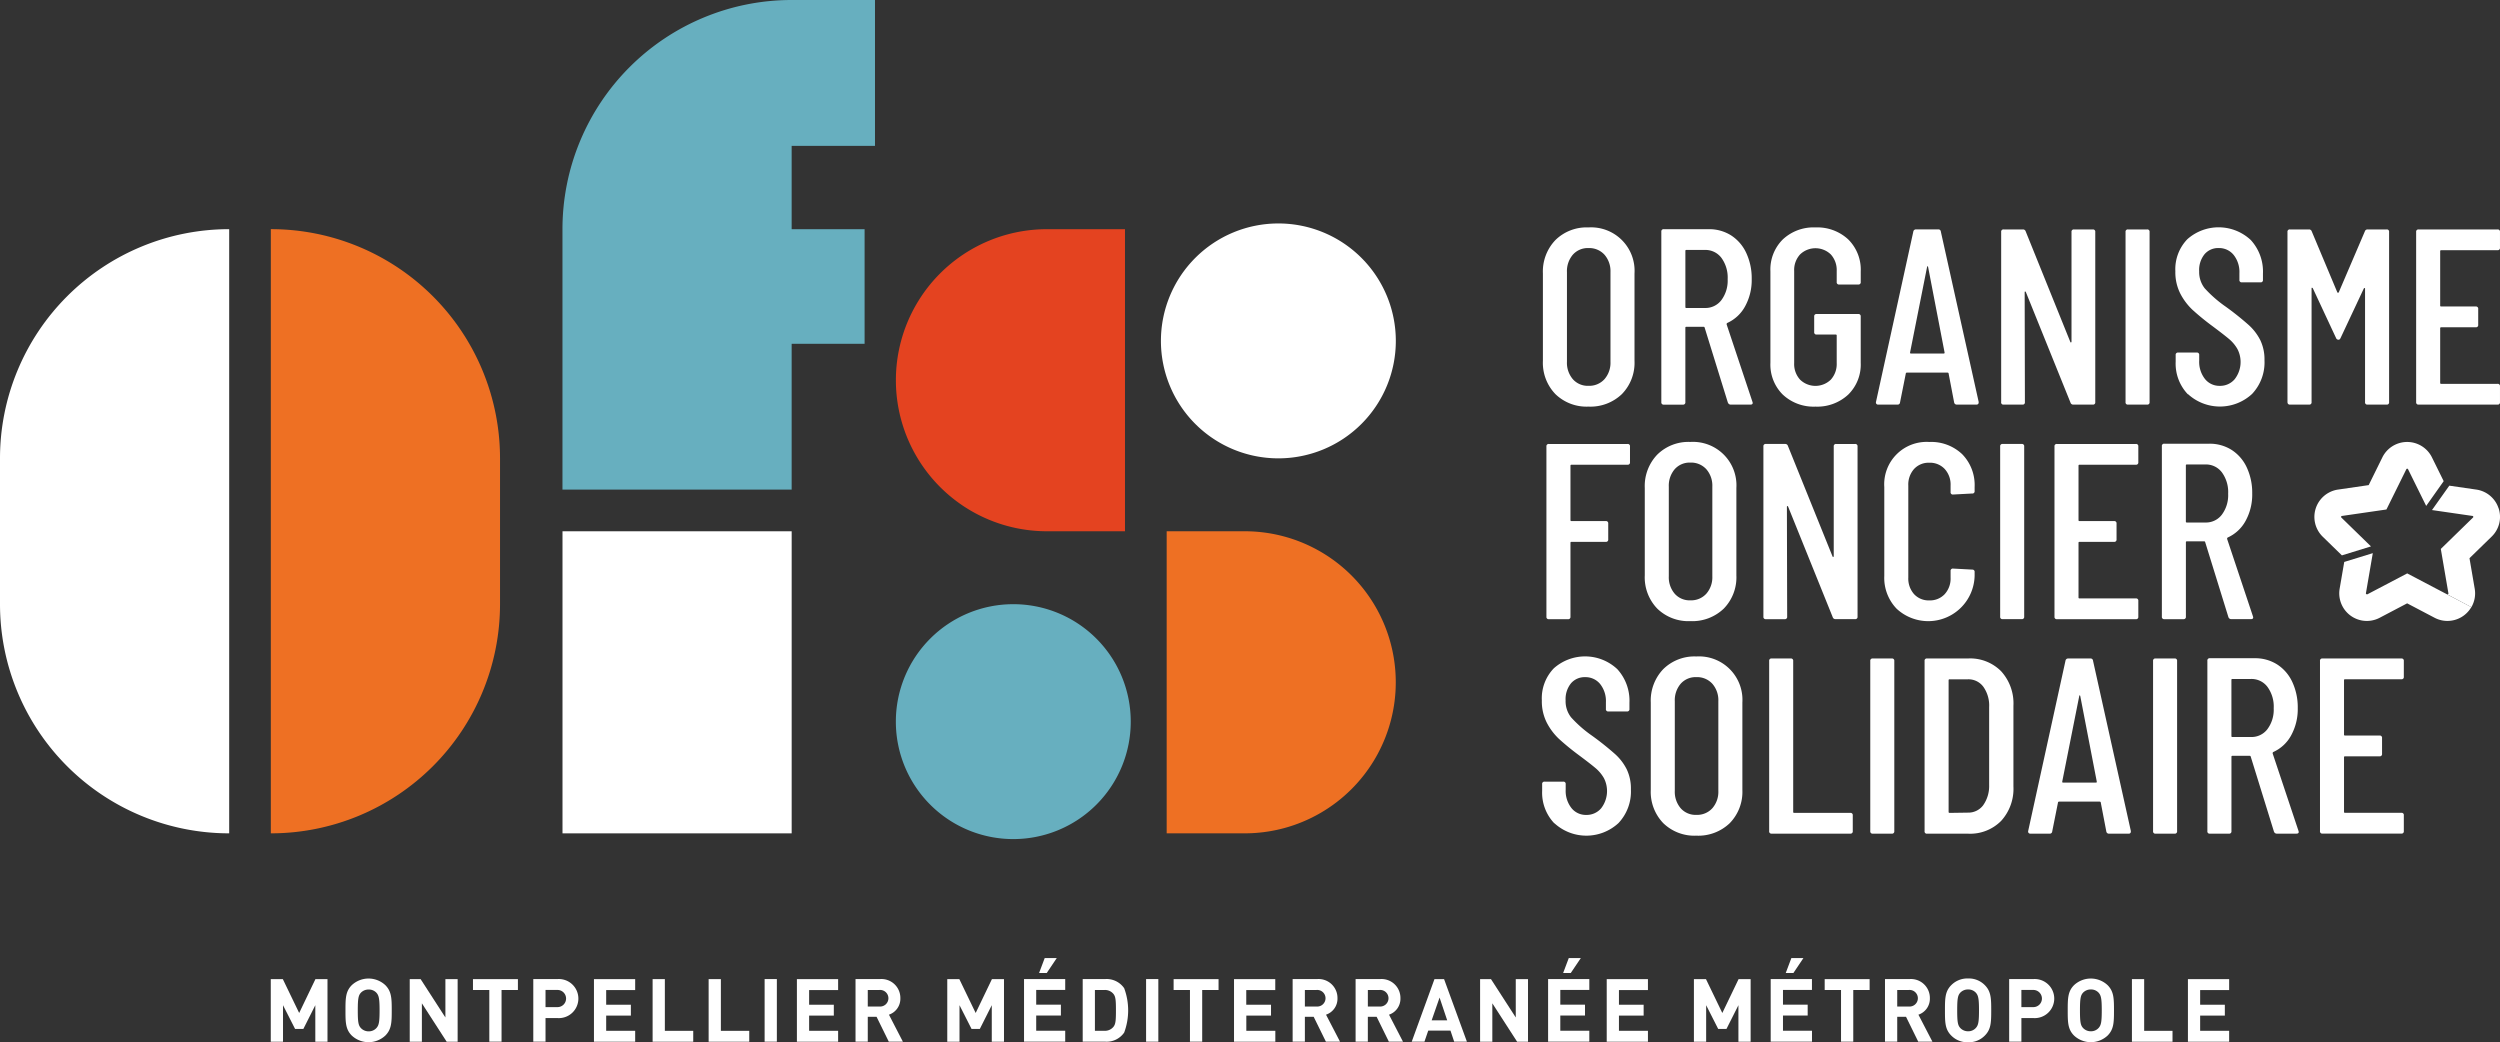 <svg xmlns="http://www.w3.org/2000/svg" width="150.533" height="62.754" viewBox="0 0 150.533 62.754">
  <rect x="0" y="0" width="150.533" height="62.754" fill="#333333" stroke="none"/>
  <g id="OFS-logo-complet-neg" transform="translate(75.266 31.377)">
    <g id="Groupe_186" data-name="Groupe 186" transform="translate(-75.266 -31.377)">
      <rect id="Rectangle_130" data-name="Rectangle 130" width="13.799" height="18.189" transform="translate(33.87 31.99)" fill="#fff"/>
      <g id="Groupe_185" data-name="Groupe 185">
        <path id="Tracé_1933" data-name="Tracé 1933" d="M13.8,76.6h0V40.221A13.8,13.8,0,0,0,0,54.02V62.8A13.8,13.8,0,0,0,13.8,76.6" transform="translate(0 -26.422)" fill="#fff"/>
        <path id="Tracé_1934" data-name="Tracé 1934" d="M47.532,76.6h0a13.8,13.8,0,0,0,13.8-13.8V54.02a13.8,13.8,0,0,0-13.8-13.8Z" transform="translate(-31.224 -26.422)" fill="#ee7023"/>
        <path id="Tracé_1935" data-name="Tracé 1935" d="M171.02,58.413h-4.7a9.094,9.094,0,1,1,0-18.189h4.7Z" transform="translate(-103.281 -26.424)" fill="#e44320"/>
        <path id="Tracé_1936" data-name="Tracé 1936" d="M204.753,93.238h4.7a9.094,9.094,0,1,1,0,18.189h-4.7Z" transform="translate(-134.504 -61.249)" fill="#ee7023"/>
        <path id="Tracé_1937" data-name="Tracé 1937" d="M117.535,8.782V0h-5.018a13.8,13.8,0,0,0-13.8,13.8v15.68h13.8V20.7h4.392V13.8h-4.392V8.782Z" transform="translate(-64.849)" fill="#67afbf"/>
        <path id="Tracé_1938" data-name="Tracé 1938" d="M164.294,106.036a7.072,7.072,0,1,0,7.073,7.071,7.071,7.071,0,0,0-7.073-7.071" transform="translate(-103.281 -69.656)" fill="#67afbf"/>
        <path id="Tracé_1939" data-name="Tracé 1939" d="M210.818,53.36a7.072,7.072,0,1,0-7.073-7.071,7.071,7.071,0,0,0,7.073,7.071" transform="translate(-133.842 -25.761)" fill="#fff"/>
        <path id="Tracé_1940" data-name="Tracé 1940" d="M50.208,175.6v-2.2l-.719,1.428h-.5l-.726-1.428v2.2h-.737v-3.77h.726l.984,2.039.979-2.039h.726v3.77Z" transform="translate(-31.222 -112.874)" fill="#fff"/>
        <path id="Tracé_1941" data-name="Tracé 1941" d="M63.029,175.174a1.48,1.48,0,0,1-2.016,0c-.377-.375-.382-.8-.382-1.519s.005-1.144.382-1.521a1.48,1.48,0,0,1,2.016,0c.377.377.388.8.388,1.521s-.011,1.143-.388,1.519M62.5,172.6a.613.613,0,0,0-.471-.2.632.632,0,0,0-.477.2c-.138.159-.18.339-.18,1.06s.042.893.18,1.052a.635.635,0,0,0,.477.206.615.615,0,0,0,.471-.206c.138-.159.185-.333.185-1.052s-.047-.9-.185-1.06" transform="translate(-39.829 -112.817)" fill="#fff"/>
        <path id="Tracé_1942" data-name="Tracé 1942" d="M74.125,175.6l-1.493-2.313V175.6H71.9v-3.77h.656l1.492,2.309v-2.309h.737v3.77Z" transform="translate(-47.229 -112.874)" fill="#fff"/>
        <path id="Tracé_1943" data-name="Tracé 1943" d="M84.728,172.487V175.6h-.737v-3.112h-.984v-.656h2.706v.656Z" transform="translate(-54.528 -112.877)" fill="#fff"/>
        <path id="Tracé_1944" data-name="Tracé 1944" d="M95.054,174.18H94.33V175.6h-.737V171.83h1.461a1.177,1.177,0,1,1,0,2.349m-.037-1.693H94.33v1.032h.688a.517.517,0,1,0,0-1.032" transform="translate(-61.482 -112.877)" fill="#fff"/>
        <path id="Tracé_1945" data-name="Tracé 1945" d="M104.242,175.6v-3.77h2.482v.658h-1.746v.883h1.487v.656h-1.487v.916h1.746v.656Z" transform="translate(-68.478 -112.874)" fill="#fff"/>
        <path id="Tracé_1946" data-name="Tracé 1946" d="M114.535,175.6v-3.77h.737v3.114h1.709v.656Z" transform="translate(-75.239 -112.874)" fill="#fff"/>
        <path id="Tracé_1947" data-name="Tracé 1947" d="M124.365,175.6v-3.77h.737v3.114h1.709v.656Z" transform="translate(-81.696 -112.874)" fill="#fff"/>
        <rect id="Rectangle_131" data-name="Rectangle 131" width="0.737" height="3.77" transform="translate(46.04 58.953)" fill="#fff"/>
        <path id="Tracé_1948" data-name="Tracé 1948" d="M139.858,175.6v-3.77h2.482v.658h-1.746v.883h1.487v.656h-1.487v.916h1.746v.656Z" transform="translate(-91.874 -112.874)" fill="#fff"/>
        <path id="Tracé_1949" data-name="Tracé 1949" d="M152.151,175.6l-.737-1.5h-.529v1.5h-.737V171.83h1.477a1.139,1.139,0,0,1,1.223,1.154,1.014,1.014,0,0,1-.688.99L153,175.6Zm-.573-3.113h-.693v.995h.693a.5.5,0,1,0,0-.995" transform="translate(-98.634 -112.877)" fill="#fff"/>
        <path id="Tracé_1950" data-name="Tracé 1950" d="M168.928,175.6v-2.2l-.719,1.428h-.5l-.724-1.428v2.2h-.737v-3.77h.726l.984,2.039.979-2.039h.726v3.77Z" transform="translate(-109.21 -112.874)" fill="#fff"/>
        <path id="Tracé_1951" data-name="Tracé 1951" d="M179.72,173.179v-3.771H182.2v.656h-1.747v.885h1.487v.656h-1.487v.916H182.2v.656Zm1.367-4.135h-.461l.339-.9h.726Z" transform="translate(-118.06 -110.456)" fill="#fff"/>
        <path id="Tracé_1952" data-name="Tracé 1952" d="M192.514,175.048a1.283,1.283,0,0,1-1.138.55h-1.36v-3.771h1.36a1.285,1.285,0,0,1,1.138.552,3.843,3.843,0,0,1,0,2.669m-.651-2.33a.656.656,0,0,0-.55-.232h-.562v2.456h.562a.657.657,0,0,0,.55-.234c.138-.164.154-.4.154-.995s-.016-.831-.154-.995" transform="translate(-124.823 -112.875)" fill="#fff"/>
        <rect id="Rectangle_132" data-name="Rectangle 132" width="0.737" height="3.77" transform="translate(69.01 58.953)" fill="#fff"/>
        <path id="Tracé_1953" data-name="Tracé 1953" d="M207.7,172.487V175.6h-.737v-3.112h-.984v-.656h2.706v.656Z" transform="translate(-135.312 -112.877)" fill="#fff"/>
        <path id="Tracé_1954" data-name="Tracé 1954" d="M216.572,175.6v-3.77h2.484v.658h-1.747v.883H218.8v.656h-1.487v.916h1.747v.656Z" transform="translate(-142.268 -112.874)" fill="#fff"/>
        <path id="Tracé_1955" data-name="Tracé 1955" d="M228.866,175.6l-.737-1.5H227.6v1.5h-.737V171.83h1.477a1.139,1.139,0,0,1,1.223,1.154,1.013,1.013,0,0,1-.69.99l.843,1.625Zm-.573-3.113H227.6v.995h.693a.5.5,0,1,0,0-.995" transform="translate(-149.029 -112.877)" fill="#fff"/>
        <path id="Tracé_1956" data-name="Tracé 1956" d="M239.915,175.6l-.737-1.5h-.529v1.5h-.737V171.83h1.477a1.139,1.139,0,0,1,1.223,1.154,1.014,1.014,0,0,1-.688.99l.841,1.625Zm-.572-3.113h-.693v.995h.693a.5.5,0,1,0,0-.995" transform="translate(-156.287 -112.877)" fill="#fff"/>
        <path id="Tracé_1957" data-name="Tracé 1957" d="M250.317,175.6l-.223-.667h-1.339l-.229.667h-.766l1.37-3.769h.578l1.376,3.769Zm-.88-2.657-.477,1.372h.937Z" transform="translate(-162.756 -112.876)" fill="#fff"/>
        <path id="Tracé_1958" data-name="Tracé 1958" d="M261.992,175.6l-1.493-2.313V175.6h-.737v-3.77h.656l1.492,2.309v-2.309h.737v3.77Z" transform="translate(-170.641 -112.874)" fill="#fff"/>
        <path id="Tracé_1959" data-name="Tracé 1959" d="M271.694,173.179v-3.771h2.482v.656h-1.747v.885h1.487v.656h-1.487v.916h1.747v.656Zm1.365-4.135H272.6l.339-.9h.726Z" transform="translate(-178.478 -110.456)" fill="#fff"/>
        <path id="Tracé_1960" data-name="Tracé 1960" d="M281.985,175.6v-3.77h2.482v.658h-1.746v.883h1.487v.656h-1.487v.916h1.746v.656Z" transform="translate(-185.239 -112.874)" fill="#fff"/>
        <path id="Tracé_1961" data-name="Tracé 1961" d="M299.968,175.6v-2.2l-.719,1.428h-.5l-.724-1.428v2.2h-.737v-3.77h.726l.984,2.039.979-2.039h.726v3.77Z" transform="translate(-195.292 -112.874)" fill="#fff"/>
        <path id="Tracé_1962" data-name="Tracé 1962" d="M310.76,173.179v-3.771h2.484v.656H311.5v.885h1.487v.656H311.5v.916h1.747v.656Zm1.367-4.135h-.461l.339-.9h.726Z" transform="translate(-204.141 -110.456)" fill="#fff"/>
        <path id="Tracé_1963" data-name="Tracé 1963" d="M321.956,172.487V175.6h-.737v-3.112h-.984v-.656h2.706v.656Z" transform="translate(-210.365 -112.877)" fill="#fff"/>
        <path id="Tracé_1964" data-name="Tracé 1964" d="M332.824,175.6l-.737-1.5h-.529v1.5h-.737V171.83H332.3a1.14,1.14,0,0,1,1.224,1.154,1.013,1.013,0,0,1-.69.99l.843,1.625Zm-.573-3.113h-.693v.995h.693a.5.5,0,1,0,0-.995" transform="translate(-217.32 -112.877)" fill="#fff"/>
        <path id="Tracé_1965" data-name="Tracé 1965" d="M343.743,175.174a1.336,1.336,0,0,1-1.006.4,1.35,1.35,0,0,1-1.011-.4c-.377-.375-.382-.8-.382-1.519s.005-1.144.382-1.521a1.357,1.357,0,0,1,1.011-.4,1.343,1.343,0,0,1,1.006.4c.377.377.387.8.387,1.521s-.01,1.143-.387,1.519m-.534-2.578a.612.612,0,0,0-.471-.2.632.632,0,0,0-.477.2c-.138.159-.18.339-.18,1.06s.042.893.18,1.052a.635.635,0,0,0,.477.206.615.615,0,0,0,.471-.206c.138-.159.185-.333.185-1.052s-.047-.9-.185-1.06" transform="translate(-224.232 -112.817)" fill="#fff"/>
        <path id="Tracé_1966" data-name="Tracé 1966" d="M354.073,174.18h-.724V175.6h-.737V171.83h1.461a1.177,1.177,0,1,1,0,2.349m-.037-1.693h-.688v1.032h.688a.517.517,0,1,0,0-1.032" transform="translate(-231.634 -112.877)" fill="#fff"/>
        <path id="Tracé_1967" data-name="Tracé 1967" d="M365.287,175.174a1.48,1.48,0,0,1-2.016,0c-.377-.375-.383-.8-.383-1.519s.005-1.144.383-1.521a1.48,1.48,0,0,1,2.016,0c.377.377.387.8.387,1.521s-.01,1.143-.387,1.519m-.534-2.578a.611.611,0,0,0-.471-.2.632.632,0,0,0-.477.2c-.138.159-.18.339-.18,1.06s.042.893.18,1.052a.635.635,0,0,0,.477.206.614.614,0,0,0,.471-.206c.138-.159.185-.333.185-1.052s-.047-.9-.185-1.06" transform="translate(-238.384 -112.817)" fill="#fff"/>
        <path id="Tracé_1968" data-name="Tracé 1968" d="M374.156,175.6v-3.77h.737v3.114H376.6v.656Z" transform="translate(-245.786 -112.874)" fill="#fff"/>
        <path id="Tracé_1969" data-name="Tracé 1969" d="M383.985,175.6v-3.77h2.482v.658h-1.746v.883h1.487v.656h-1.487v.916h1.746v.656Z" transform="translate(-252.243 -112.874)" fill="#fff"/>
        <path id="Tracé_1970" data-name="Tracé 1970" d="M271.537,49.951a2.711,2.711,0,0,1-.754-2.006V42.686a2.734,2.734,0,0,1,.754-2.011,2.673,2.673,0,0,1,1.99-.761,2.616,2.616,0,0,1,2.772,2.772v5.259a2.694,2.694,0,0,1-.761,2.006,2.733,2.733,0,0,1-2.011.752,2.689,2.689,0,0,1-1.99-.752m2.954-.9a1.5,1.5,0,0,0,.361-1.047v-5.4a1.506,1.506,0,0,0-.361-1.047,1.241,1.241,0,0,0-.964-.4,1.2,1.2,0,0,0-.942.4,1.525,1.525,0,0,0-.354,1.047v5.4a1.519,1.519,0,0,0,.354,1.047,1.193,1.193,0,0,0,.942.4,1.234,1.234,0,0,0,.964-.4" transform="translate(-177.88 -26.22)" fill="#fff"/>
        <path id="Tracé_1971" data-name="Tracé 1971" d="M295.569,50.666l-1.4-4.521a.059.059,0,0,0-.061-.045h-1.04a.052.052,0,0,0-.059.059v4.476a.134.134,0,0,1-.15.152h-1.147a.134.134,0,0,1-.15-.152V40.372a.133.133,0,0,1,.15-.15h2.7a2.458,2.458,0,0,1,1.356.377,2.5,2.5,0,0,1,.911,1.062,3.6,3.6,0,0,1,.325,1.56,3.282,3.282,0,0,1-.4,1.65,2.3,2.3,0,0,1-1.077,1,.089.089,0,0,0-.031.091l1.553,4.657.016.059c0,.072-.047.107-.136.107h-1.176a.175.175,0,0,1-.18-.12m-2.563-9.133v3.376a.052.052,0,0,0,.059.059h1.115a1.205,1.205,0,0,0,.995-.475,1.962,1.962,0,0,0,.377-1.257,2.016,2.016,0,0,0-.377-1.288,1.205,1.205,0,0,0-.995-.475h-1.115a.052.052,0,0,0-.059.059" transform="translate(-191.528 -26.422)" fill="#fff"/>
        <path id="Tracé_1972" data-name="Tracé 1972" d="M311.458,49.981a2.542,2.542,0,0,1-.746-1.913V42.552a2.548,2.548,0,0,1,.746-1.915,2.706,2.706,0,0,1,1.967-.723,2.735,2.735,0,0,1,1.974.723,2.559,2.559,0,0,1,.752,1.931V43.2a.134.134,0,0,1-.15.152h-1.145a.134.134,0,0,1-.152-.152v-.663a1.4,1.4,0,0,0-.353-.995,1.332,1.332,0,0,0-1.854,0,1.388,1.388,0,0,0-.354.995v5.546a1.389,1.389,0,0,0,.354.995,1.328,1.328,0,0,0,1.854,0,1.4,1.4,0,0,0,.353-.995V46.423a.053.053,0,0,0-.059-.059H313.5a.133.133,0,0,1-.152-.15v-.936a.134.134,0,0,1,.152-.15H316a.133.133,0,0,1,.15.15v2.789a2.534,2.534,0,0,1-.752,1.913,2.736,2.736,0,0,1-1.974.724,2.707,2.707,0,0,1-1.967-.724" transform="translate(-204.11 -26.22)" fill="#fff"/>
        <path id="Tracé_1973" data-name="Tracé 1973" d="M333.94,50.678l-.331-1.732a.054.054,0,0,0-.023-.045.1.1,0,0,0-.054-.016h-2.426a.1.1,0,0,0-.053.016.054.054,0,0,0-.023.045l-.346,1.732a.145.145,0,0,1-.166.136h-1.145a.135.135,0,0,1-.114-.045.137.137,0,0,1-.023-.12L331.482,40.4a.156.156,0,0,1,.166-.136h1.327a.145.145,0,0,1,.166.136l2.276,10.246v.03a.12.12,0,0,1-.136.136h-1.175a.154.154,0,0,1-.166-.136m-2.608-2.938h1.99c.03,0,.044-.019.044-.059l-.993-5.155c-.011-.03-.021-.046-.03-.046s-.021.016-.031.046l-1.025,5.155c0,.04.016.059.046.059" transform="translate(-216.276 -26.451)" fill="#fff"/>
        <path id="Tracé_1974" data-name="Tracé 1974" d="M351.209,50.664V40.416a.133.133,0,0,1,.15-.15h1.161a.166.166,0,0,1,.166.12l2.683,6.645c.009.031.024.044.045.038s.03-.023.03-.052v-6.6a.133.133,0,0,1,.15-.15h1.131a.133.133,0,0,1,.15.15V50.664a.132.132,0,0,1-.15.15h-1.176a.167.167,0,0,1-.166-.12L352.7,44.049c-.011-.03-.026-.045-.046-.045s-.03.015-.03.045l.014,6.615a.132.132,0,0,1-.15.15h-1.131a.132.132,0,0,1-.15-.15" transform="translate(-230.712 -26.451)" fill="#fff"/>
        <path id="Tracé_1975" data-name="Tracé 1975" d="M373.039,50.664V40.416a.133.133,0,0,1,.15-.15h1.147a.133.133,0,0,1,.15.15V50.664a.132.132,0,0,1-.15.15h-1.147a.132.132,0,0,1-.15-.15" transform="translate(-245.053 -26.451)" fill="#fff"/>
        <path id="Tracé_1976" data-name="Tracé 1976" d="M382.5,49.959a2.671,2.671,0,0,1-.731-1.952V47.6a.133.133,0,0,1,.152-.15h1.115a.132.132,0,0,1,.15.15v.332a1.67,1.67,0,0,0,.346,1.107,1.108,1.108,0,0,0,.89.415,1.141,1.141,0,0,0,.9-.4,1.687,1.687,0,0,0,.166-1.816,2.229,2.229,0,0,0-.5-.6c-.208-.176-.541-.434-1-.777a15.193,15.193,0,0,1-1.2-.979,3.665,3.665,0,0,1-.738-.979,2.846,2.846,0,0,1-.3-1.343,2.6,2.6,0,0,1,.723-1.936,2.832,2.832,0,0,1,3.821.052,2.81,2.81,0,0,1,.731,2.019v.377a.133.133,0,0,1-.152.15h-1.114a.133.133,0,0,1-.152-.15v-.407a1.649,1.649,0,0,0-.346-1.093,1.125,1.125,0,0,0-.9-.415,1.079,1.079,0,0,0-.852.37,1.511,1.511,0,0,0-.325,1.032,1.581,1.581,0,0,0,.331,1.018,7.443,7.443,0,0,0,1.266,1.108,17.551,17.551,0,0,1,1.379,1.1,3.133,3.133,0,0,1,.709.927,2.688,2.688,0,0,1,.248,1.2,2.768,2.768,0,0,1-.745,2.027,2.847,2.847,0,0,1-3.858.016" transform="translate(-250.765 -26.221)" fill="#fff"/>
        <path id="Tracé_1977" data-name="Tracé 1977" d="M401.457,50.664V40.416a.133.133,0,0,1,.15-.15h1.147a.168.168,0,0,1,.166.12l1.536,3.662a.047.047,0,0,0,.046.03.048.048,0,0,0,.045-.03l1.568-3.662a.164.164,0,0,1,.166-.12h1.145a.133.133,0,0,1,.15.15V50.664a.132.132,0,0,1-.15.15H406.28a.133.133,0,0,1-.152-.15V43.837c0-.03-.007-.045-.023-.045a.085.085,0,0,0-.052.032l-1.4,2.983q-.044.1-.12.1a.154.154,0,0,1-.15-.1l-1.4-3a.087.087,0,0,0-.052-.032c-.016,0-.023.016-.023.047v6.841a.132.132,0,0,1-.15.15h-1.147a.132.132,0,0,1-.15-.15" transform="translate(-263.721 -26.451)" fill="#fff"/>
        <path id="Tracé_1978" data-name="Tracé 1978" d="M428.936,41.518h-3.392a.053.053,0,0,0-.059.059v3.271a.052.052,0,0,0,.059.059h2.081a.134.134,0,0,1,.15.152v.95a.133.133,0,0,1-.15.15h-2.081a.053.053,0,0,0-.059.061v3.285a.052.052,0,0,0,.059.059h3.392a.132.132,0,0,1,.15.15v.951a.133.133,0,0,1-.15.15H424.19a.134.134,0,0,1-.152-.15V40.418a.133.133,0,0,1,.152-.15h4.746a.132.132,0,0,1,.15.15v.949a.133.133,0,0,1-.15.15" transform="translate(-278.554 -26.452)" fill="#fff"/>
        <path id="Tracé_1979" data-name="Tracé 1979" d="M276.283,79.167h-3.376a.053.053,0,0,0-.059.059V82.5a.052.052,0,0,0,.059.059h2.065a.134.134,0,0,1,.15.152v.95a.133.133,0,0,1-.15.15h-2.065a.053.053,0,0,0-.059.061v4.446a.134.134,0,0,1-.152.15H271.55a.133.133,0,0,1-.15-.15V78.067a.133.133,0,0,1,.15-.15h4.732a.132.132,0,0,1,.15.15v.949a.132.132,0,0,1-.15.15" transform="translate(-178.285 -51.184)" fill="#fff"/>
        <path id="Tracé_1980" data-name="Tracé 1980" d="M289.414,87.6a2.71,2.71,0,0,1-.754-2.006V80.335a2.733,2.733,0,0,1,.754-2.011,2.671,2.671,0,0,1,1.99-.761,2.616,2.616,0,0,1,2.772,2.772v5.259a2.694,2.694,0,0,1-.761,2.006,2.734,2.734,0,0,1-2.011.752,2.686,2.686,0,0,1-1.99-.752m2.953-.9a1.5,1.5,0,0,0,.361-1.047v-5.4a1.5,1.5,0,0,0-.361-1.047,1.239,1.239,0,0,0-.963-.4,1.2,1.2,0,0,0-.943.4,1.525,1.525,0,0,0-.354,1.047v5.4a1.519,1.519,0,0,0,.354,1.047,1.194,1.194,0,0,0,.943.4,1.232,1.232,0,0,0,.963-.4" transform="translate(-189.623 -50.952)" fill="#fff"/>
        <path id="Tracé_1981" data-name="Tracé 1981" d="M309.481,88.313V78.065a.133.133,0,0,1,.15-.15h1.161a.165.165,0,0,1,.166.12l2.683,6.645c.009.031.024.044.045.038s.03-.023.03-.052v-6.6a.133.133,0,0,1,.15-.15H315a.133.133,0,0,1,.15.15V88.313a.133.133,0,0,1-.15.15H313.82a.167.167,0,0,1-.166-.12L310.973,81.7c-.01-.03-.026-.045-.045-.045s-.032.015-.032.045l.016,6.615a.133.133,0,0,1-.15.15h-1.131a.133.133,0,0,1-.15-.15" transform="translate(-203.301 -51.183)" fill="#fff"/>
        <path id="Tracé_1982" data-name="Tracé 1982" d="M331.443,87.608a2.677,2.677,0,0,1-.746-1.981v-5.35a2.552,2.552,0,0,1,2.712-2.712,2.7,2.7,0,0,1,1.981.738,2.652,2.652,0,0,1,.746,1.974v.241a.132.132,0,0,1-.15.15l-1.145.061a.133.133,0,0,1-.152-.15v-.393a1.388,1.388,0,0,0-.354-.995,1.216,1.216,0,0,0-.925-.377,1.194,1.194,0,0,0-.92.377,1.408,1.408,0,0,0-.347.995v5.546a1.409,1.409,0,0,0,.347.995,1.189,1.189,0,0,0,.92.377,1.211,1.211,0,0,0,.925-.377,1.389,1.389,0,0,0,.354-.995V85.34a.134.134,0,0,1,.152-.152l1.145.061a.133.133,0,0,1,.15.15v.227a2.794,2.794,0,0,1-4.694,1.981" transform="translate(-217.238 -50.952)" fill="#fff"/>
        <path id="Tracé_1983" data-name="Tracé 1983" d="M351.032,88.313V78.065a.133.133,0,0,1,.15-.15h1.147a.133.133,0,0,1,.15.15V88.313a.133.133,0,0,1-.15.15h-1.147a.132.132,0,0,1-.15-.15" transform="translate(-230.596 -51.183)" fill="#fff"/>
        <path id="Tracé_1984" data-name="Tracé 1984" d="M365.461,79.167H362.07a.053.053,0,0,0-.059.059V82.5a.052.052,0,0,0,.059.059h2.081a.134.134,0,0,1,.15.152v.95a.133.133,0,0,1-.15.15H362.07a.053.053,0,0,0-.059.061v3.285a.052.052,0,0,0,.059.059h3.392a.132.132,0,0,1,.15.15v.951a.132.132,0,0,1-.15.15h-4.748a.133.133,0,0,1-.15-.15V78.067a.133.133,0,0,1,.15-.15h4.748a.132.132,0,0,1,.15.15v.949a.132.132,0,0,1-.15.15" transform="translate(-236.857 -51.184)" fill="#fff"/>
        <path id="Tracé_1985" data-name="Tracé 1985" d="M383.415,88.315l-1.4-4.521a.059.059,0,0,0-.061-.045h-1.04a.052.052,0,0,0-.059.059v4.476a.134.134,0,0,1-.15.152h-1.147a.134.134,0,0,1-.15-.152V78.021a.133.133,0,0,1,.15-.15h2.7a2.463,2.463,0,0,1,1.356.377,2.5,2.5,0,0,1,.911,1.062,3.61,3.61,0,0,1,.323,1.56,3.284,3.284,0,0,1-.4,1.65,2.3,2.3,0,0,1-1.077,1,.089.089,0,0,0-.032.091l1.554,4.657.014.059c0,.072-.045.107-.134.107h-1.177a.174.174,0,0,1-.18-.12m-2.563-9.133v3.376a.052.052,0,0,0,.059.059h1.115a1.2,1.2,0,0,0,.995-.475,1.96,1.96,0,0,0,.377-1.257,2.014,2.014,0,0,0-.377-1.288,1.2,1.2,0,0,0-.995-.475h-1.115a.052.052,0,0,0-.059.059" transform="translate(-249.235 -51.154)" fill="#fff"/>
        <path id="Tracé_1986" data-name="Tracé 1986" d="M271.326,125.257a2.67,2.67,0,0,1-.731-1.952V122.9a.133.133,0,0,1,.152-.15h1.115a.132.132,0,0,1,.15.15v.332a1.669,1.669,0,0,0,.346,1.106,1.106,1.106,0,0,0,.89.415,1.142,1.142,0,0,0,.9-.4,1.7,1.7,0,0,0,.166-1.815,2.249,2.249,0,0,0-.5-.6c-.208-.176-.541-.435-1-.777a15.177,15.177,0,0,1-1.2-.98,3.661,3.661,0,0,1-.738-.979,2.846,2.846,0,0,1-.3-1.342,2.6,2.6,0,0,1,.723-1.936,2.832,2.832,0,0,1,3.821.052,2.812,2.812,0,0,1,.731,2.02v.377a.133.133,0,0,1-.152.15h-1.115a.132.132,0,0,1-.15-.15v-.407a1.649,1.649,0,0,0-.346-1.093,1.129,1.129,0,0,0-.906-.415,1.076,1.076,0,0,0-.85.37,1.51,1.51,0,0,0-.325,1.032,1.571,1.571,0,0,0,.331,1.018,7.385,7.385,0,0,0,1.266,1.109,17.556,17.556,0,0,1,1.379,1.1,3.128,3.128,0,0,1,.708.927,2.687,2.687,0,0,1,.248,1.2,2.769,2.769,0,0,1-.745,2.027,2.846,2.846,0,0,1-3.858.015" transform="translate(-177.737 -75.684)" fill="#fff"/>
        <path id="Tracé_1987" data-name="Tracé 1987" d="M290.468,125.25a2.712,2.712,0,0,1-.754-2.006v-5.26a2.735,2.735,0,0,1,.754-2.011,2.672,2.672,0,0,1,1.99-.761,2.615,2.615,0,0,1,2.772,2.772v5.26a2.7,2.7,0,0,1-.761,2.006,2.733,2.733,0,0,1-2.011.752,2.686,2.686,0,0,1-1.99-.752m2.954-.9a1.5,1.5,0,0,0,.361-1.047v-5.4a1.506,1.506,0,0,0-.361-1.047,1.24,1.24,0,0,0-.964-.4,1.2,1.2,0,0,0-.943.4,1.525,1.525,0,0,0-.354,1.047v5.4a1.518,1.518,0,0,0,.354,1.047,1.193,1.193,0,0,0,.943.4,1.234,1.234,0,0,0,.964-.4" transform="translate(-190.316 -75.684)" fill="#fff"/>
        <path id="Tracé_1988" data-name="Tracé 1988" d="M310.491,125.962V115.714a.133.133,0,0,1,.15-.15h1.147a.133.133,0,0,1,.15.15V124.8a.053.053,0,0,0,.059.061h3.376a.133.133,0,0,1,.152.15v.95a.133.133,0,0,1-.152.15h-4.732a.133.133,0,0,1-.15-.15" transform="translate(-203.964 -75.915)" fill="#fff"/>
        <path id="Tracé_1989" data-name="Tracé 1989" d="M328.236,125.962V115.714a.133.133,0,0,1,.15-.15h1.147a.133.133,0,0,1,.15.15v10.248a.133.133,0,0,1-.15.15h-1.147a.133.133,0,0,1-.15-.15" transform="translate(-215.621 -75.915)" fill="#fff"/>
        <path id="Tracé_1990" data-name="Tracé 1990" d="M337.768,125.96V115.714a.133.133,0,0,1,.15-.152h2.472a2.624,2.624,0,0,1,1.988.77,2.873,2.873,0,0,1,.74,2.079v4.853a2.872,2.872,0,0,1-.74,2.079,2.624,2.624,0,0,1-1.988.77h-2.472a.133.133,0,0,1-.15-.152m1.507-1.1,1.1-.016a1.112,1.112,0,0,0,.92-.443,2,2,0,0,0,.361-1.213v-4.7a1.952,1.952,0,0,0-.348-1.22,1.112,1.112,0,0,0-.934-.452h-1.1a.052.052,0,0,0-.059.059V124.8a.052.052,0,0,0,.059.059" transform="translate(-221.883 -75.914)" fill="#fff"/>
        <path id="Tracé_1991" data-name="Tracé 1991" d="M360.646,125.977l-.332-1.732a.054.054,0,0,0-.023-.046.1.1,0,0,0-.054-.016h-2.426a.094.094,0,0,0-.052.016.054.054,0,0,0-.023.046l-.346,1.732a.144.144,0,0,1-.166.136H356.08a.134.134,0,0,1-.114-.045.136.136,0,0,1-.023-.12l2.245-10.246a.156.156,0,0,1,.166-.136h1.327a.145.145,0,0,1,.166.136l2.276,10.246v.03a.12.12,0,0,1-.136.136h-1.175a.154.154,0,0,1-.166-.136m-2.608-2.938h1.99c.03,0,.045-.019.045-.059l-.995-5.155c-.01-.03-.021-.045-.032-.045s-.019.015-.029.045l-1.025,5.155c0,.04.015.059.045.059" transform="translate(-233.819 -75.916)" fill="#fff"/>
        <path id="Tracé_1992" data-name="Tracé 1992" d="M377.869,125.962V115.714a.133.133,0,0,1,.15-.15h1.147a.133.133,0,0,1,.15.15v10.248a.133.133,0,0,1-.15.15h-1.147a.133.133,0,0,1-.15-.15" transform="translate(-248.226 -75.915)" fill="#fff"/>
        <path id="Tracé_1993" data-name="Tracé 1993" d="M391.41,125.965l-1.4-4.521a.059.059,0,0,0-.061-.046h-1.04a.052.052,0,0,0-.059.059v4.476a.134.134,0,0,1-.15.152H387.55a.134.134,0,0,1-.15-.152V115.671a.133.133,0,0,1,.15-.15h2.7a2.461,2.461,0,0,1,1.356.377,2.5,2.5,0,0,1,.911,1.061,3.61,3.61,0,0,1,.325,1.561,3.286,3.286,0,0,1-.4,1.65,2.3,2.3,0,0,1-1.077,1,.088.088,0,0,0-.032.091l1.554,4.657.014.059c0,.071-.045.106-.134.106h-1.176a.174.174,0,0,1-.18-.12m-2.563-9.133v3.376a.052.052,0,0,0,.059.059h1.115a1.2,1.2,0,0,0,.995-.475,1.96,1.96,0,0,0,.377-1.257,2.012,2.012,0,0,0-.377-1.288,1.2,1.2,0,0,0-.995-.475h-1.115a.052.052,0,0,0-.059.059" transform="translate(-254.487 -75.887)" fill="#fff"/>
        <path id="Tracé_1994" data-name="Tracé 1994" d="M412.062,116.817H408.67a.053.053,0,0,0-.059.059v3.271a.052.052,0,0,0,.059.059h2.081a.134.134,0,0,1,.15.152v.949a.133.133,0,0,1-.15.15H408.67a.053.053,0,0,0-.059.061V124.8a.052.052,0,0,0,.059.059h3.392a.132.132,0,0,1,.15.15v.951a.132.132,0,0,1-.15.15h-4.748a.133.133,0,0,1-.15-.15V115.717a.132.132,0,0,1,.15-.15h4.748a.132.132,0,0,1,.15.15v.95a.132.132,0,0,1-.15.15" transform="translate(-267.47 -75.917)" fill="#fff"/>
        <path id="Tracé_1995" data-name="Tracé 1995" d="M409.592,83.855l-1.781-1.735a.05.05,0,0,1-.014-.059.049.049,0,0,1,.047-.04l2.679-.389,1.2-2.428a.058.058,0,0,1,.1,0l1.093,2.213,1.054-1.491-.707-1.433a1.665,1.665,0,0,0-2.985,0l-.824,1.671-1.845.269a1.664,1.664,0,0,0-.922,2.838l1.154,1.124Z" transform="translate(-266.828 -50.954)" fill="#fff"/>
        <path id="Tracé_1996" data-name="Tracé 1996" d="M430.832,86.6a1.659,1.659,0,0,0-1.342-1.133l-1.627-.236L426.821,86.7l2.437.354a.049.049,0,0,1,.047.038.051.051,0,0,1-.014.059l-.22.214-1.719,1.676.457,2.669a.043.043,0,0,1-.009.044.068.068,0,0,1-.047.026.055.055,0,0,1-.028-.009l-.373-.2,1.841.976a1.65,1.65,0,0,0,.2-1.112l-.314-1.836,1.334-1.3a1.65,1.65,0,0,0,.421-1.705" transform="translate(-280.383 -55.988)" fill="#fff"/>
        <path id="Tracé_1997" data-name="Tracé 1997" d="M416.667,99.377l-2.023-1.063-2.4,1.26a.009.009,0,0,0-.007,0,.077.077,0,0,1-.021,0,.072.072,0,0,1-.047-.024.044.044,0,0,1-.011-.044l.414-2.411-1.72.53-.276,1.608a1.664,1.664,0,0,0,.194,1.105,1.617,1.617,0,0,0,.171.246,1.661,1.661,0,0,0,2.049.4l1.65-.867,1.65.867a1.649,1.649,0,0,0,.773.192,1.661,1.661,0,0,0,1.442-.833Z" transform="translate(-269.698 -63.788)" fill="#fff"/>
      </g>
    </g>
  </g>
</svg>
